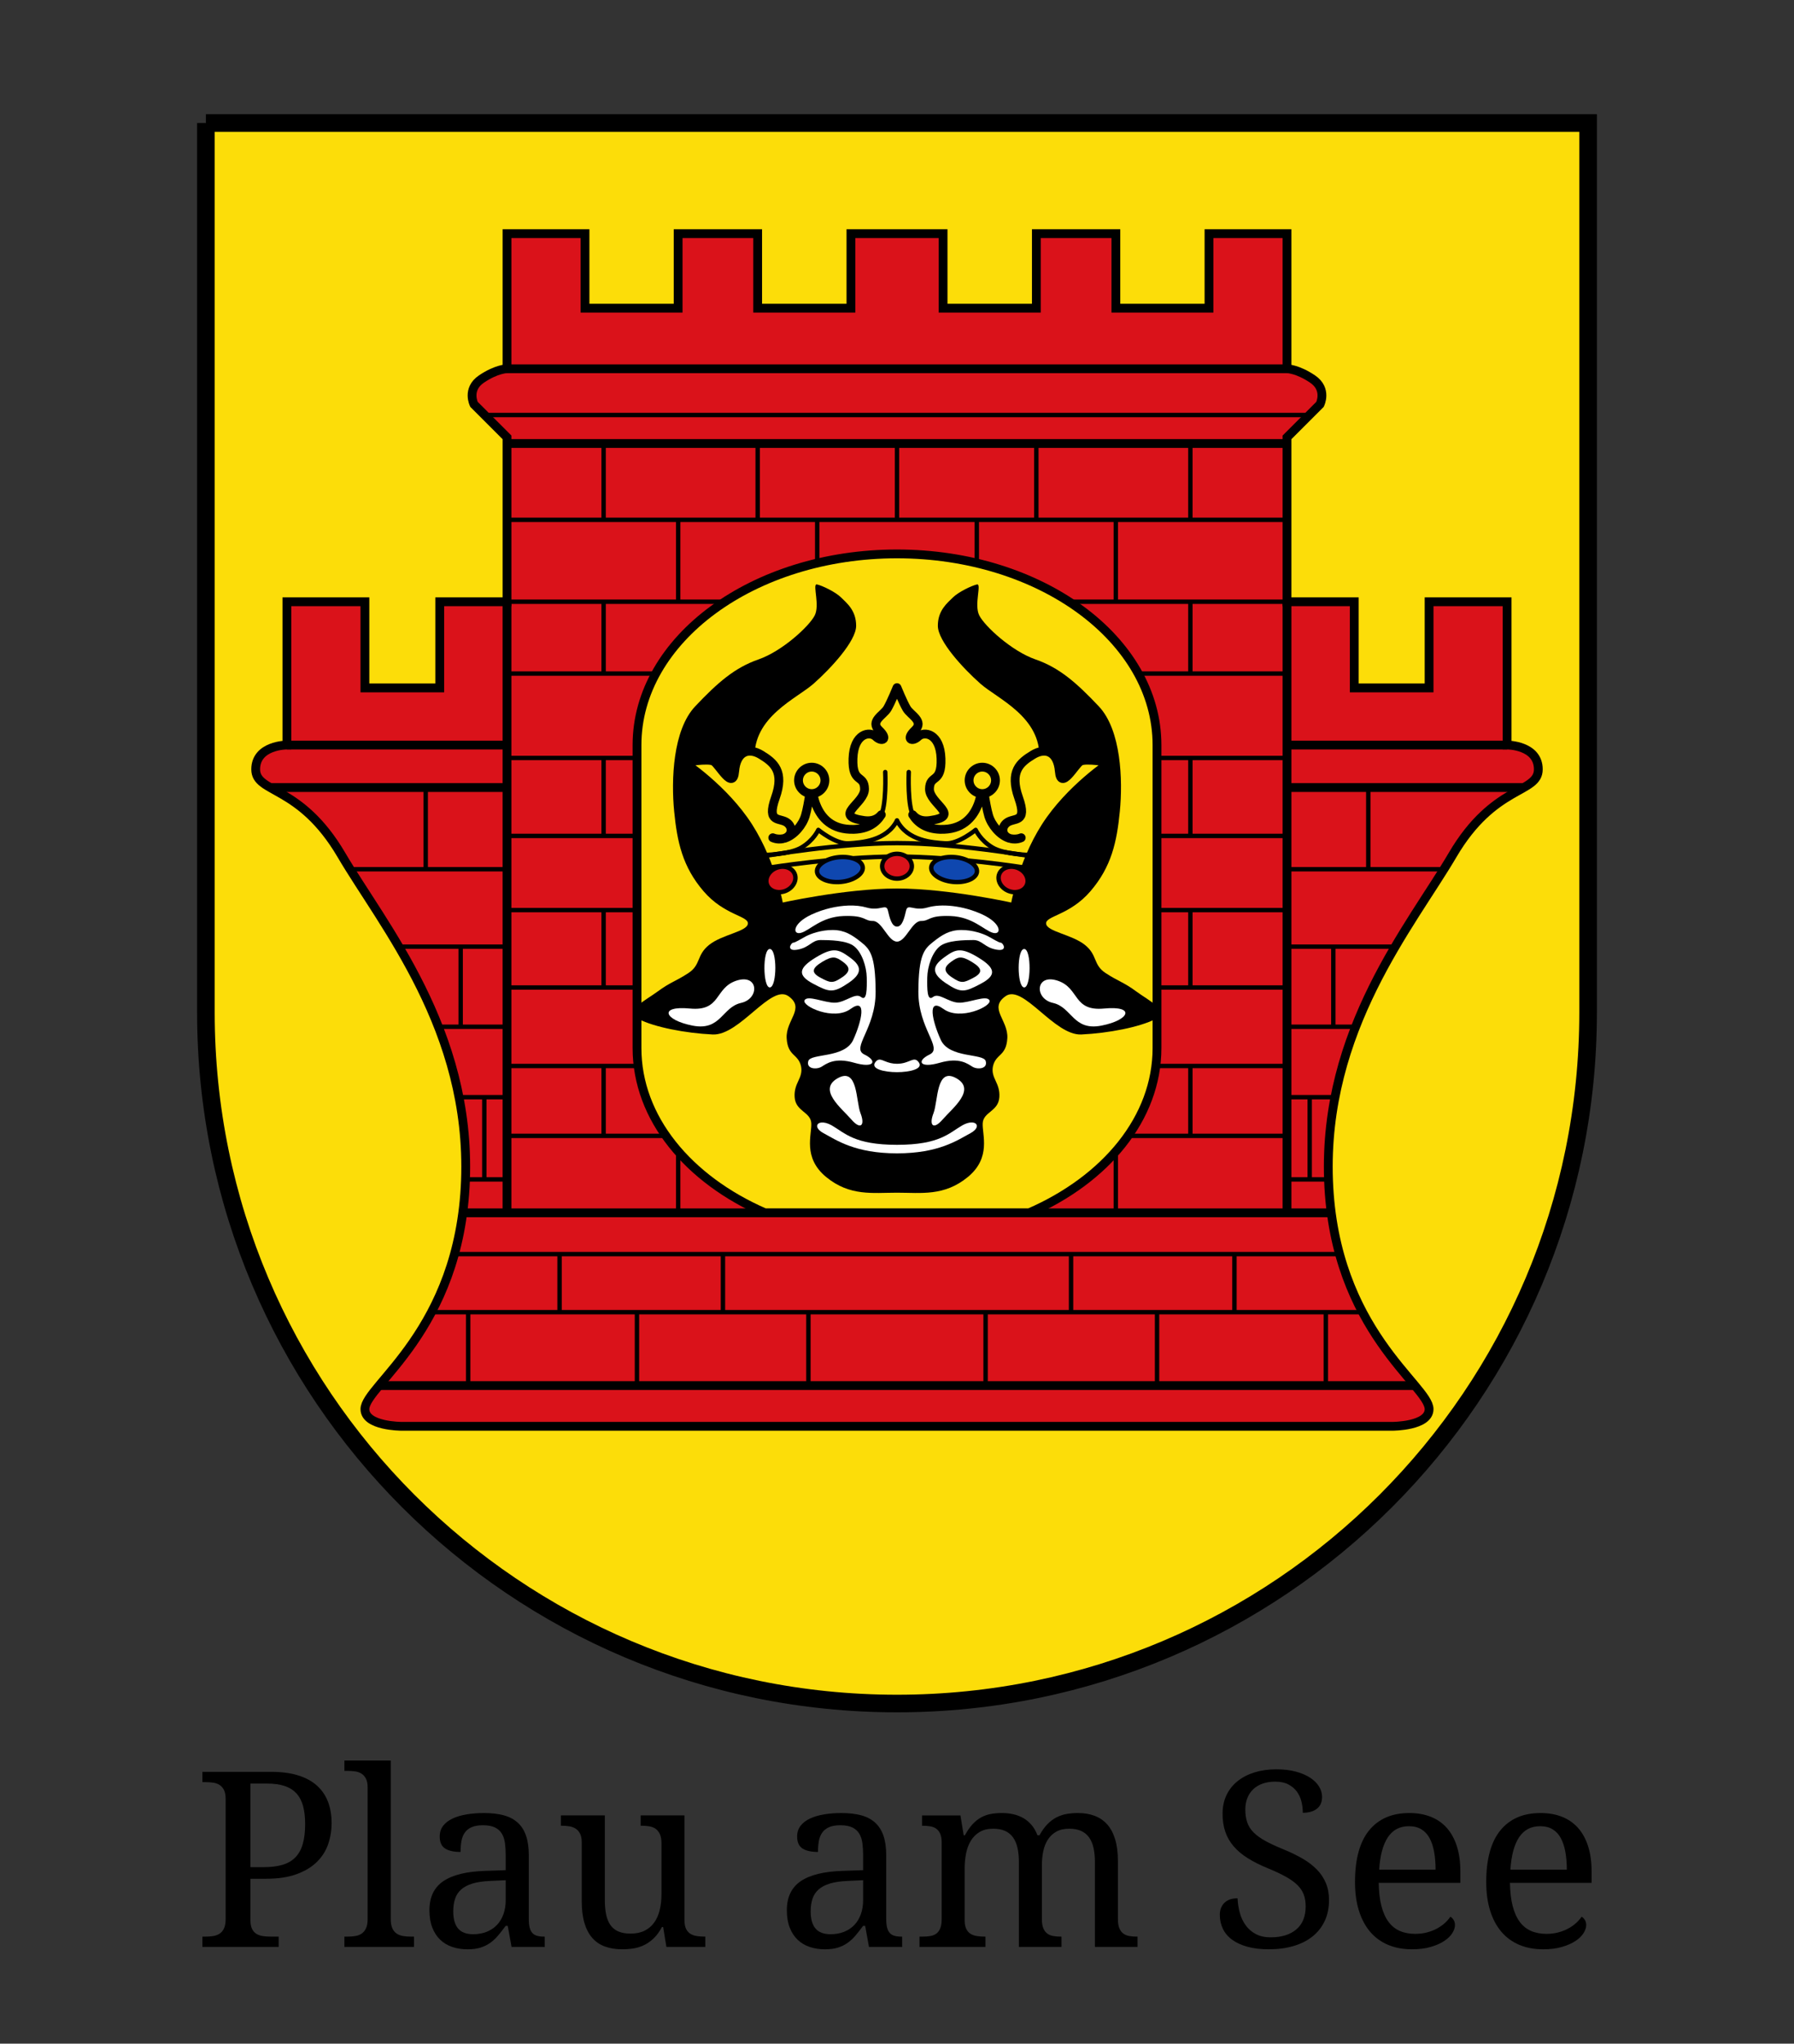 <?xml version="1.0" encoding="UTF-8" standalone="no"?><!DOCTYPE svg PUBLIC "-//W3C//DTD SVG 1.1//EN" "http://www.w3.org/Graphics/SVG/1.1/DTD/svg11.dtd"><svg width="100%" height="100%" viewBox="0 0 1000 1139" version="1.1" xmlns="http://www.w3.org/2000/svg" xmlns:xlink="http://www.w3.org/1999/xlink" xml:space="preserve" xmlns:serif="http://www.serif.com/" style="fill-rule:evenodd;clip-rule:evenodd;"><rect x="0" y="0" width="1000" height="1139" fill="#333333" stroke="none"/><g><path d="M114.765,68.557l0,495.652c0,212.76 172.476,385.235 385.235,385.235c212.759,0 385.235,-172.475 385.235,-385.235l-0,-495.652l-770.47,-0Z" style="fill:#fcdd09;fill-rule:nonzero;stroke:#000;stroke-width:9.81px;"/><path d="M282.615,130.207l0,75.3c0,-0 -5.873,0.049 -14.262,5.749c-8.389,5.692 -4.141,14.109 -4.141,14.109l18.403,18.403l0,91.632l-37.496,-0l0,48.002l-41.713,-0l0,-48.002l-43.477,-0l0,79.822c0,-0 -17.406,-0 -17.406,13.574c0,13.564 24.702,8.369 47.771,47.693c23.069,39.323 72.31,97.535 69.164,181.423c-3.145,83.888 -56.052,114.331 -56.052,127.439c0,9.614 20.397,9.585 20.397,9.585l552.394,-0c0,-0 20.397,0.024 20.397,-9.585c-0,-13.108 -52.907,-43.551 -56.052,-127.439c-3.146,-83.888 46.095,-142.1 69.164,-181.423c23.069,-39.324 47.771,-34.129 47.771,-47.693c-0,-13.567 -17.406,-13.574 -17.406,-13.574l-0,-79.822l-43.477,-0l-0,48.002l-41.713,-0l-0,-48.002l-37.496,-0l-0,-91.632l18.403,-18.403c-0,-0 4.248,-8.417 -4.141,-14.109c-8.389,-5.693 -14.262,-5.749 -14.262,-5.749l-0,-75.3l-43.477,-0l-0,41.561l-51.912,0l0,-41.561l-44.32,-0l-0,41.561l-51.989,0l0,-41.561l-51.374,-0l-0,41.561l-51.989,0l0,-41.561l-44.32,-0l-0,41.561l-51.912,0l0,-41.561l-43.477,-0Z" style="fill:#da121a;fill-rule:nonzero;stroke:#000;stroke-width:4.91px;"/><path d="M282.607,205.539l217.393,-0" style="fill:none;fill-rule:nonzero;stroke:#000;stroke-width:4.91px;"/><path d="M282.607,335.365l-0,340.592" style="fill:none;fill-rule:nonzero;stroke:#000;stroke-width:4.91px;"/><path d="M159.921,415.249l122.686,-0" style="fill:none;fill-rule:nonzero;stroke:#000;stroke-width:4.91px;"/><path d="M500,675.957l-241.747,-0" style="fill:none;fill-rule:nonzero;stroke:#000;stroke-width:4.91px;"/><path d="M500,698.961l-246.82,-0" style="fill:none;fill-rule:nonzero;stroke:#000;stroke-width:2.45px;"/><path d="M500,731.335l-259.403,-0" style="fill:none;fill-rule:nonzero;stroke:#000;stroke-width:2.45px;"/><path d="M500,772.231l-289.063,0" style="fill:none;fill-rule:nonzero;stroke:#000;stroke-width:4.91px;"/><path d="M260.97,731.335l0,40.896" style="fill:none;fill-rule:nonzero;stroke:#000;stroke-width:2.45px;"/><path d="M355.044,772.231l0,-40.896" style="fill:none;fill-rule:nonzero;stroke:#000;stroke-width:2.45px;"/><path d="M450.617,731.335l-0,40.896" style="fill:none;fill-rule:nonzero;stroke:#000;stroke-width:2.45px;"/><path d="M402.981,731.335l-0,-32.374" style="fill:none;fill-rule:nonzero;stroke:#000;stroke-width:2.45px;"/><path d="M311.902,731.335l0,-32.374" style="fill:none;fill-rule:nonzero;stroke:#000;stroke-width:2.45px;"/><path d="M378.029,675.957l0,-42.891" style="fill:none;fill-rule:nonzero;stroke:#000;stroke-width:2.45px;"/><path d="M282.607,633.066l95.422,-0" style="fill:none;fill-rule:nonzero;stroke:#000;stroke-width:2.45px;"/><path d="M282.607,594.118l72.437,-0" style="fill:none;fill-rule:nonzero;stroke:#000;stroke-width:2.45px;"/><path d="M336.469,633.066l0,-38.948" style="fill:none;fill-rule:nonzero;stroke:#000;stroke-width:2.45px;"/><path d="M282.607,247.181l217.393,-0" style="fill:none;fill-rule:nonzero;stroke:#000;stroke-width:4.91px;"/><path d="M500,289.726l-217.393,-0" style="fill:none;fill-rule:nonzero;stroke:#000;stroke-width:2.45px;"/><path d="M282.607,335.365l120.374,0" style="fill:none;fill-rule:nonzero;stroke:#000;stroke-width:2.45px;"/><path d="M336.469,247.181l0,42.545" style="fill:none;fill-rule:nonzero;stroke:#000;stroke-width:2.45px;"/><path d="M336.469,335.365l0,40.045" style="fill:none;fill-rule:nonzero;stroke:#000;stroke-width:2.45px;"/><path d="M282.607,375.41l95.422,-0" style="fill:none;fill-rule:nonzero;stroke:#000;stroke-width:2.45px;"/><path d="M282.607,422.448l72.437,-0" style="fill:none;fill-rule:nonzero;stroke:#000;stroke-width:2.45px;"/><path d="M282.607,465.891l72.437,0" style="fill:none;fill-rule:nonzero;stroke:#000;stroke-width:2.45px;"/><path d="M282.607,507.234l72.437,-0" style="fill:none;fill-rule:nonzero;stroke:#000;stroke-width:2.45px;"/><path d="M282.607,550.378l72.437,-0" style="fill:none;fill-rule:nonzero;stroke:#000;stroke-width:2.45px;"/><path d="M336.469,507.234l0,43.144" style="fill:none;fill-rule:nonzero;stroke:#000;stroke-width:2.45px;"/><path d="M336.469,422.448l0,43.443" style="fill:none;fill-rule:nonzero;stroke:#000;stroke-width:2.45px;"/><path d="M378.029,335.365l0,-45.639" style="fill:none;fill-rule:nonzero;stroke:#000;stroke-width:2.45px;"/><path d="M422.333,247.181l-0,42.545" style="fill:none;fill-rule:nonzero;stroke:#000;stroke-width:2.45px;"/><path d="M455.524,289.726l0,45.639" style="fill:none;fill-rule:nonzero;stroke:#000;stroke-width:2.45px;"/><path d="M282.607,657.336l-21.637,-0" style="fill:none;fill-rule:nonzero;stroke:#000;stroke-width:2.45px;"/><path d="M269.958,611.495l0,45.841" style="fill:none;fill-rule:nonzero;stroke:#000;stroke-width:2.45px;"/><path d="M282.607,611.495l-25.831,0" style="fill:none;fill-rule:nonzero;stroke:#000;stroke-width:2.45px;"/><path d="M282.607,572.248l-37.488,-0" style="fill:none;fill-rule:nonzero;stroke:#000;stroke-width:2.45px;"/><path d="M256.776,527.607l-0,44.641" style="fill:none;fill-rule:nonzero;stroke:#000;stroke-width:2.45px;"/><path d="M282.607,527.607l-59.986,0" style="fill:none;fill-rule:nonzero;stroke:#000;stroke-width:2.45px;"/><path d="M282.607,484.466l-87.549,-0" style="fill:none;fill-rule:nonzero;stroke:#000;stroke-width:2.45px;"/><path d="M282.607,438.927l-131.291,0" style="fill:none;fill-rule:nonzero;stroke:#000;stroke-width:4.91px;"/><path d="M237.302,484.466l-0,-45.539" style="fill:none;fill-rule:nonzero;stroke:#000;stroke-width:2.45px;"/><path d="M269.958,231.303l230.042,-0" style="fill:none;fill-rule:nonzero;stroke:#000;stroke-width:2.45px;"/><path d="M717.393,205.539l-217.393,-0" style="fill:none;fill-rule:nonzero;stroke:#000;stroke-width:4.91px;"/><path d="M717.393,335.365l0,340.592" style="fill:none;fill-rule:nonzero;stroke:#000;stroke-width:4.91px;"/><path d="M840.079,415.249l-122.686,-0" style="fill:none;fill-rule:nonzero;stroke:#000;stroke-width:4.91px;"/><path d="M500,675.957l241.747,-0" style="fill:none;fill-rule:nonzero;stroke:#000;stroke-width:4.91px;"/><path d="M500,698.961l246.82,-0" style="fill:none;fill-rule:nonzero;stroke:#000;stroke-width:2.45px;"/><path d="M500,731.335l259.403,-0" style="fill:none;fill-rule:nonzero;stroke:#000;stroke-width:2.45px;"/><path d="M500,772.231l289.063,0" style="fill:none;fill-rule:nonzero;stroke:#000;stroke-width:4.91px;"/><path d="M739.03,731.335l-0,40.896" style="fill:none;fill-rule:nonzero;stroke:#000;stroke-width:2.45px;"/><path d="M644.955,772.231l0,-40.896" style="fill:none;fill-rule:nonzero;stroke:#000;stroke-width:2.45px;"/><path d="M549.383,731.335l0,40.896" style="fill:none;fill-rule:nonzero;stroke:#000;stroke-width:2.45px;"/><path d="M597.019,731.335l0,-32.374" style="fill:none;fill-rule:nonzero;stroke:#000;stroke-width:2.45px;"/><path d="M688.098,731.335l-0,-32.374" style="fill:none;fill-rule:nonzero;stroke:#000;stroke-width:2.45px;"/><path d="M621.971,675.957l-0,-42.891" style="fill:none;fill-rule:nonzero;stroke:#000;stroke-width:2.45px;"/><path d="M717.393,633.066l-95.422,-0" style="fill:none;fill-rule:nonzero;stroke:#000;stroke-width:2.45px;"/><path d="M717.393,594.118l-72.438,-0" style="fill:none;fill-rule:nonzero;stroke:#000;stroke-width:2.45px;"/><path d="M663.531,633.066l-0,-38.948" style="fill:none;fill-rule:nonzero;stroke:#000;stroke-width:2.45px;"/><path d="M717.393,247.181l-217.393,-0" style="fill:none;fill-rule:nonzero;stroke:#000;stroke-width:4.91px;"/><path d="M500,289.726l217.393,-0" style="fill:none;fill-rule:nonzero;stroke:#000;stroke-width:2.45px;"/><path d="M717.393,335.365l-120.374,0" style="fill:none;fill-rule:nonzero;stroke:#000;stroke-width:2.45px;"/><path d="M663.531,247.181l-0,42.545" style="fill:none;fill-rule:nonzero;stroke:#000;stroke-width:2.45px;"/><path d="M663.531,335.365l-0,40.045" style="fill:none;fill-rule:nonzero;stroke:#000;stroke-width:2.45px;"/><path d="M717.393,375.41l-95.422,-0" style="fill:none;fill-rule:nonzero;stroke:#000;stroke-width:2.45px;"/><path d="M717.393,422.448l-72.438,-0" style="fill:none;fill-rule:nonzero;stroke:#000;stroke-width:2.45px;"/><path d="M717.393,465.891l-72.438,0" style="fill:none;fill-rule:nonzero;stroke:#000;stroke-width:2.45px;"/><path d="M717.393,507.234l-72.438,-0" style="fill:none;fill-rule:nonzero;stroke:#000;stroke-width:2.45px;"/><path d="M717.393,550.378l-72.438,-0" style="fill:none;fill-rule:nonzero;stroke:#000;stroke-width:2.45px;"/><path d="M663.531,507.234l-0,43.144" style="fill:none;fill-rule:nonzero;stroke:#000;stroke-width:2.45px;"/><path d="M663.531,422.448l-0,43.443" style="fill:none;fill-rule:nonzero;stroke:#000;stroke-width:2.45px;"/><path d="M621.971,335.365l-0,-45.639" style="fill:none;fill-rule:nonzero;stroke:#000;stroke-width:2.45px;"/><path d="M577.667,247.181l0,42.545" style="fill:none;fill-rule:nonzero;stroke:#000;stroke-width:2.45px;"/><path d="M544.476,289.726l-0,45.639" style="fill:none;fill-rule:nonzero;stroke:#000;stroke-width:2.45px;"/><path d="M717.393,657.336l21.637,-0" style="fill:none;fill-rule:nonzero;stroke:#000;stroke-width:2.45px;"/><path d="M730.042,611.495l-0,45.841" style="fill:none;fill-rule:nonzero;stroke:#000;stroke-width:2.45px;"/><path d="M717.393,611.495l25.831,0" style="fill:none;fill-rule:nonzero;stroke:#000;stroke-width:2.45px;"/><path d="M717.393,572.248l37.488,-0" style="fill:none;fill-rule:nonzero;stroke:#000;stroke-width:2.45px;"/><path d="M743.224,527.607l0,44.641" style="fill:none;fill-rule:nonzero;stroke:#000;stroke-width:2.45px;"/><path d="M717.393,527.607l59.986,0" style="fill:none;fill-rule:nonzero;stroke:#000;stroke-width:2.45px;"/><path d="M717.393,484.466l87.549,-0" style="fill:none;fill-rule:nonzero;stroke:#000;stroke-width:2.45px;"/><path d="M717.393,438.927l131.291,0" style="fill:none;fill-rule:nonzero;stroke:#000;stroke-width:4.91px;"/><path d="M762.698,484.466l0,-45.539" style="fill:none;fill-rule:nonzero;stroke:#000;stroke-width:2.45px;"/><path d="M730.042,231.303l-230.042,-0" style="fill:none;fill-rule:nonzero;stroke:#000;stroke-width:2.45px;"/><path d="M500,247.181l0,42.545" style="fill:none;fill-rule:nonzero;stroke:#000;stroke-width:2.45px;"/><path d="M500,308.715c-80.057,0 -144.923,47.657 -144.923,106.507l-0,168.924c-0,39.066 28.603,73.226 71.235,91.784l147.376,-0c42.632,-18.558 71.235,-52.718 71.235,-91.784l0,-168.924c0,-58.85 -64.866,-106.507 -144.923,-106.507Z" style="fill:#fcdd09;fill-rule:nonzero;stroke:#000;stroke-width:4.91px;stroke-linejoin:round;"/></g><path d="M454.989,325.739c-1.833,0.81 1.991,11.621 -0.843,17.252c-3.023,6.007 -18.102,19.942 -31.362,24.538c-13.259,4.595 -22.777,12.928 -35.272,26.146c-12.495,13.219 -13.412,41.159 -11.732,58.431c1.68,17.269 4.716,30.978 16.333,44.55c11.617,13.571 25.265,13.77 24.767,18.172c-0.497,4.402 -14.421,6.017 -21.623,11.81c-7.203,5.791 -4.417,11.037 -11.579,15.718c-7.162,4.682 -9.923,4.964 -17.023,10.198c-7.099,5.234 -19.281,10.944 -10.658,15.412c8.623,4.471 26.181,7.896 41.253,8.588c15.073,0.694 32.427,-28.215 42.174,-21.392c9.747,6.824 -1.546,13.317 -0.92,23.539c0.625,10.225 6.52,8.492 8.051,15.797c1.171,6.532 -4.152,9.02 -3.604,17.022c0.547,8.004 8.915,8.119 9.278,14.494c0.363,6.375 -4.894,19.139 8.281,29.979c13.175,10.843 26.008,8.743 39.49,8.743c13.482,-0 26.315,2.1 39.49,-8.743c13.175,-10.84 7.918,-23.604 8.281,-29.979c0.363,-6.375 8.731,-6.49 9.278,-14.494c0.548,-8.002 -4.775,-10.49 -3.604,-17.022c1.531,-7.305 7.426,-5.572 8.051,-15.797c0.626,-10.222 -10.667,-16.715 -0.92,-23.539c9.747,-6.823 27.101,22.086 42.174,21.392c15.072,-0.692 32.63,-4.117 41.253,-8.588c8.623,-4.468 -3.559,-10.178 -10.658,-15.412c-7.1,-5.234 -9.861,-5.516 -17.023,-10.198c-7.162,-4.681 -4.376,-9.927 -11.579,-15.718c-7.202,-5.793 -21.125,-7.408 -21.623,-11.81c-0.498,-4.402 13.15,-4.601 24.767,-18.172c11.617,-13.572 14.653,-27.281 16.333,-44.55c1.68,-17.272 0.763,-45.212 -11.732,-58.431c-12.495,-13.218 -22.013,-21.551 -35.272,-26.146c-13.26,-4.596 -28.339,-18.531 -31.362,-24.538c-3.023,-6.009 1.511,-17.882 -1.304,-17.252c-2.815,0.628 -10.219,4.115 -13.418,7.283c-3.199,3.17 -8.394,7.229 -8.358,15.797c0.035,8.568 14.205,23.799 23.693,32.205c9.489,8.407 33.929,18.474 32.896,41.866c-1.034,23.391 21.935,50.073 -79.363,50.073c-101.298,-0 -78.329,-26.682 -79.363,-50.073c-1.033,-23.392 23.407,-33.459 32.896,-41.866c9.488,-8.406 23.658,-23.637 23.693,-32.205c0.036,-8.568 -5.159,-12.627 -8.358,-15.797c-3.199,-3.168 -10.603,-6.655 -13.418,-7.283c-0.176,-0.049 -0.338,-0.049 -0.461,0Z" style="fill-rule:nonzero;"/><path d="M410.476,546.562c-12.344,4.068 -8.39,17.206 -25.934,15.53c-17.543,-1.676 -14.399,6.409 1.476,9.52c15.875,3.112 16.394,-10.251 27.018,-12.634c10.624,-2.38 9.785,-16.484 -2.56,-12.416Z" style="fill:#fff;fill-rule:nonzero;"/><path d="M466.954,600.929c-11.347,6.375 2.178,16.727 7.516,22.916c5.339,6.188 7.819,3.344 5.184,-3.428c-2.636,-6.772 -1.353,-25.862 -12.7,-19.488Z" style="fill:#fff;fill-rule:nonzero;"/><path d="M457.903,625.629c-3.175,0.296 -3.704,3.324 1.227,5.982c7.172,3.864 17.555,11.194 40.87,11.194c23.315,-0 33.698,-7.33 40.87,-11.194c7.172,-3.865 2.81,-8.586 -4.524,-4.37c-7.334,4.213 -12.489,10.811 -36.346,10.811c-23.857,-0 -29.012,-6.598 -36.346,-10.811c-2.292,-1.318 -4.308,-1.745 -5.751,-1.612Z" style="fill:#fff;fill-rule:nonzero;"/><path d="M429.094,528.908c-4.152,0.073 -3.865,21.843 0.097,21.418c3.963,-0.424 4.054,-21.499 -0.097,-21.418Z" style="fill:#fff;fill-rule:nonzero;"/><path d="M472.856,504.707c-6.36,0.22 -13.677,1.83 -20.474,4.983c-10.874,5.047 -10.757,11.587 -5.827,10.2c4.93,-1.389 11.147,-8.924 23.694,-9.356c12.546,-0.429 11.192,2.761 16.332,2.761c5.141,-0 8.42,11.503 13.419,11.503c4.999,-0 8.278,-11.503 13.419,-11.503c5.14,-0 3.786,-3.19 16.332,-2.761c12.547,0.432 18.764,7.967 23.694,9.356c4.93,1.387 5.047,-5.153 -5.827,-10.2c-10.875,-5.047 -22.901,-6.149 -30.595,-3.909c-7.695,2.241 -11.004,-2.463 -11.962,1.686c-0.959,4.149 -2.125,8.971 -5.061,8.971c-2.936,-0 -4.102,-4.822 -5.061,-8.971c-0.958,-4.149 -4.267,0.555 -11.962,-1.686c-2.885,-0.841 -6.306,-1.207 -10.121,-1.074Z" style="fill:#fff;fill-rule:nonzero;"/><path d="M473.423,533.386c-6.041,-4.353 -8.991,-5.637 -18.681,0.245c-9.69,5.882 -10.411,9.923 -1.442,14.654c8.97,4.73 11.023,5.415 19.766,-0.518c8.743,-5.933 6.398,-10.031 0.357,-14.381Z" style="fill:#fff;fill-rule:nonzero;"/><path d="M469.678,535.933c-3.668,-2.643 -5.459,-3.421 -11.343,0.147c-5.885,3.572 -6.322,6.026 -0.876,8.897c5.446,2.873 6.694,3.288 12.002,-0.314c5.309,-3.602 3.886,-6.09 0.217,-8.733l0,0.003Z" style="fill-rule:nonzero;"/><path d="M464.276,518.327c-6.561,-0.049 -12.374,2.096 -15.14,3.563c-2.767,1.467 -5.884,3.497 -7.029,3.521c-1.144,0 -4.227,5.023 2.463,3.862c6.689,-1.16 7.999,-5.378 12.874,-5.349c4.876,0.025 14.428,0.098 18.687,3.484c4.259,3.391 6.897,11.28 7.009,17.441c0.113,6.162 0.105,13.447 -3.181,10.831c-3.286,-2.615 -8.49,2.947 -14.357,3.156c-5.868,0.221 -15.543,-4.498 -17.145,-1.303c-1.603,3.192 16.316,11.608 25.656,4.794c9.34,-6.814 6.226,6.832 1.487,17.228c-4.739,10.399 -23.781,7.388 -25.045,11.815c-1.263,4.424 4.555,4.873 7.345,3.187c2.789,-1.688 7.276,-5.418 18.358,-2.213c11.083,3.202 13.069,-1.021 5.528,-4.645c-7.54,-3.627 6.407,-14.31 6.302,-35.042c-0.104,-20.731 -3.351,-23.803 -8.255,-27.707c-4.904,-3.902 -8.996,-6.569 -15.557,-6.623Z" style="fill:#fff;fill-rule:nonzero;"/><path d="M489.955,590.587c-0.7,0.098 -1.373,0.513 -2.07,1.457c-2.787,3.779 5.28,5.521 12.115,5.521c6.835,0 14.902,-1.742 12.115,-5.521c-2.787,-3.778 -4.91,0.844 -12.115,0.844c-5.404,0 -7.944,-2.593 -10.045,-2.301Z" style="fill:#fff;fill-rule:nonzero;"/><path d="M589.524,546.562c12.344,4.068 8.39,17.206 25.934,15.53c17.543,-1.676 14.399,6.409 -1.476,9.52c-15.875,3.112 -16.394,-10.251 -27.018,-12.634c-10.624,-2.38 -9.785,-16.484 2.56,-12.416Z" style="fill:#fff;fill-rule:nonzero;"/><path d="M533.046,600.929c11.347,6.375 -2.178,16.727 -7.516,22.916c-5.339,6.188 -7.819,3.344 -5.184,-3.428c2.636,-6.772 1.353,-25.862 12.7,-19.488Z" style="fill:#fff;fill-rule:nonzero;"/><path d="M570.906,528.908c4.152,0.073 3.865,21.843 -0.097,21.418c-3.963,-0.424 -4.054,-21.499 0.097,-21.418Z" style="fill:#fff;fill-rule:nonzero;"/><path d="M526.577,533.386c6.041,-4.353 8.991,-5.637 18.681,0.245c9.69,5.882 10.411,9.923 1.442,14.654c-8.97,4.73 -11.023,5.415 -19.766,-0.518c-8.743,-5.933 -6.398,-10.031 -0.357,-14.381Z" style="fill:#fff;fill-rule:nonzero;"/><path d="M530.322,535.933c3.668,-2.643 5.459,-3.421 11.344,0.147c5.884,3.572 6.321,6.026 0.875,8.897c-5.446,2.873 -6.694,3.288 -12.002,-0.314c-5.309,-3.602 -3.886,-6.09 -0.217,-8.733l-0,0.003Z" style="fill-rule:nonzero;"/><path d="M535.724,518.327c6.561,-0.049 12.374,2.096 15.14,3.563c2.767,1.467 5.884,3.497 7.029,3.521c1.144,0 4.227,5.023 -2.463,3.862c-6.689,-1.16 -7.999,-5.378 -12.874,-5.349c-4.876,0.025 -14.428,0.098 -18.687,3.484c-4.259,3.391 -6.897,11.28 -7.009,17.441c-0.113,6.162 -0.105,13.447 3.181,10.831c3.286,-2.615 8.49,2.947 14.357,3.156c5.868,0.221 15.543,-4.498 17.146,-1.303c1.602,3.192 -16.317,11.608 -25.657,4.794c-9.34,-6.814 -6.226,6.832 -1.487,17.228c4.739,10.399 23.781,7.388 25.045,11.815c1.263,4.424 -4.555,4.873 -7.345,3.187c-2.789,-1.688 -7.276,-5.418 -18.358,-2.213c-11.083,3.202 -13.069,-1.021 -5.528,-4.645c7.54,-3.627 -6.407,-14.31 -6.302,-35.042c0.104,-20.731 3.351,-23.803 8.255,-27.707c4.904,-3.902 8.996,-6.569 15.557,-6.623Z" style="fill:#fff;fill-rule:nonzero;"/><path d="M500,383.247c0,0 -3.221,7.975 -5.368,11.655c-2.147,3.681 -9.968,7.055 -4.6,12.117c5.367,5.059 1.533,6.748 -1.841,3.526c-3.373,-3.219 -12.268,-1.84 -12.728,12.268c-0.46,14.109 6.287,8.589 6.441,16.87c0.153,8.281 -18.403,15.183 -0.154,17.637c4.438,0.596 7.475,-0.79 9.509,-3.222c-2.783,4.501 -7.46,7.855 -15.183,8.13c-24.712,0.873 -23.617,-27.453 -23.617,-27.453c0,0 -1.687,13.496 -3.527,19.785c-1.526,5.211 -6.288,11.024 -11.579,12.651c4.037,-1.374 4.85,-5.771 1.611,-8.512c-3.988,-3.374 -11.962,0.614 -6.748,-14.109c5.214,-14.722 -0.92,-19.63 -7.975,-23.924c-7.054,-4.294 -13.802,-1.84 -14.722,9.202c-0.92,11.042 -8.588,-3.681 -11.655,-5.521c-3.067,-1.84 -16.563,0.613 -16.563,0.613c0,0 22.39,14.723 35.886,35.886c13.495,21.164 17.176,45.087 17.176,45.087c-0,0 36.499,-8.281 65.637,-8.281c29.138,0 65.637,8.281 65.637,8.281c0,0 3.681,-23.923 17.176,-45.087c13.496,-21.163 35.886,-35.886 35.886,-35.886c-0,0 -13.496,-2.453 -16.563,-0.613c-3.067,1.84 -10.735,16.563 -11.655,5.521c-0.92,-11.042 -7.668,-13.496 -14.722,-9.202c-7.055,4.294 -13.189,9.202 -7.975,23.924c5.214,14.723 -2.76,10.735 -6.748,14.109c-3.239,2.741 -2.426,7.138 1.611,8.512c-5.291,-1.627 -10.053,-7.44 -11.579,-12.651c-1.84,-6.289 -3.527,-19.785 -3.527,-19.785c-0,0 1.096,28.326 -23.617,27.453c-7.723,-0.275 -12.4,-3.629 -15.183,-8.13c2.034,2.432 5.071,3.818 9.509,3.222c18.249,-2.454 -0.307,-9.356 -0.154,-17.637c0.154,-8.281 6.901,-2.761 6.441,-16.87c-0.46,-14.108 -9.355,-15.487 -12.728,-12.268c-3.374,3.222 -7.208,1.533 -1.841,-3.526c5.368,-5.062 -2.453,-8.436 -4.6,-12.117c-2.147,-3.68 -5.368,-11.655 -5.368,-11.655l0,0Zm-69.241,83.657c0.955,0.403 2.068,0.634 3.297,0.69c0.844,0.049 1.604,-0 2.301,-0.147c-0.758,0.147 -1.535,0.275 -2.301,0.221c-1.222,-0.074 -2.337,-0.334 -3.297,-0.766l-0,0.002Zm138.482,0c-0.96,0.432 -2.075,0.695 -3.297,0.766c-0.766,0.049 -1.543,-0.074 -2.301,-0.221c0.697,0.147 1.457,0.196 2.301,0.147c1.229,-0.049 2.342,-0.287 3.297,-0.689l0,-0.003Z" style="fill:#fcdd09;fill-rule:nonzero;stroke:#000;stroke-width:4.91px;stroke-linejoin:round;"/><path d="M459.82,434.923l0,0.011c0,4.039 -3.323,7.362 -7.361,7.362c-4.038,-0 -7.361,-3.323 -7.361,-7.362l-0,-0.011c-0,-4.038 3.323,-7.361 7.361,-7.361c4.038,-0 7.361,3.323 7.361,7.361Z" style="fill:#fcdd09;fill-rule:nonzero;stroke:#000;stroke-width:4.91px;stroke-linejoin:round;"/><path d="M490.684,454.982c3.603,-5.101 2.76,-24.692 2.76,-24.692" style="fill:none;fill-rule:nonzero;stroke:#000;stroke-width:2.45px;stroke-linecap:round;"/><path d="M500,477.409c-32.665,-0 -71.158,6.134 -71.158,6.134" style="fill:none;fill-rule:nonzero;stroke:#000;stroke-width:2.45px;"/><path d="M500,457.32c-5.828,11.349 -19.783,12.269 -26.991,12.728c-7.208,0.461 -16.869,-7.514 -16.869,-7.514c-0,0 -2.607,5.828 -9.355,9.815c-6.748,3.988 -20.55,4.14 -20.55,4.14" style="fill:none;fill-rule:nonzero;stroke:#000;stroke-width:2.45px;stroke-linecap:round;stroke-linejoin:round;"/><path d="M500,469.896c-32.512,-0 -73.918,7.206 -73.918,7.206" style="fill:none;fill-rule:nonzero;stroke:#000;stroke-width:2.45px;"/><path d="M443.01,487.159l0.005,0.014c1.359,3.533 -1.012,7.783 -5.253,9.413c-4.24,1.631 -8.847,0.064 -10.206,-3.469l-0.005,-0.014c-1.359,-3.534 1.012,-7.783 5.253,-9.413c4.24,-1.631 8.847,-0.065 10.206,3.469Z" style="fill:#da121a;fill-rule:nonzero;stroke:#000;stroke-width:2.45px;stroke-linecap:round;stroke-linejoin:round;"/><path d="M480.834,482.879c0.036,0.158 0.062,0.317 0.078,0.476c0.375,3.772 -5.068,7.448 -12.058,8.143c-6.66,0.662 -12.535,-1.601 -13.347,-5.142c-0.037,-0.157 -0.063,-0.316 -0.079,-0.475c-0.375,-3.773 5.068,-7.448 12.058,-8.143c6.661,-0.662 12.535,1.601 13.348,5.141Z" style="fill:#0f47af;fill-rule:nonzero;stroke:#000;stroke-width:2.45px;stroke-linecap:round;stroke-linejoin:round;"/><path d="M540.18,434.923l-0,0.011c-0,4.039 3.323,7.362 7.361,7.362c4.038,-0 7.361,-3.323 7.361,-7.362l0,-0.011c0,-4.038 -3.323,-7.361 -7.361,-7.361c-4.038,-0 -7.361,3.323 -7.361,7.361Z" style="fill:#fcdd09;fill-rule:nonzero;stroke:#000;stroke-width:4.91px;stroke-linejoin:round;"/><path d="M509.316,454.979c-3.603,-5.098 -2.76,-24.689 -2.76,-24.689" style="fill:none;fill-rule:nonzero;stroke:#000;stroke-width:2.45px;stroke-linecap:round;"/><path d="M500,477.409c32.665,-0 71.158,6.134 71.158,6.134" style="fill:none;fill-rule:nonzero;stroke:#000;stroke-width:2.45px;"/><path d="M500,457.32c5.828,11.349 19.783,12.269 26.991,12.728c7.208,0.461 16.869,-7.514 16.869,-7.514c0,0 2.607,5.828 9.355,9.815c6.748,3.988 20.55,4.14 20.55,4.14" style="fill:none;fill-rule:nonzero;stroke:#000;stroke-width:2.45px;stroke-linecap:round;stroke-linejoin:round;"/><path d="M500,469.896c32.512,-0 73.918,7.206 73.918,7.206" style="fill:none;fill-rule:nonzero;stroke:#000;stroke-width:2.45px;"/><path d="M556.99,487.159l-0.005,0.014c-1.359,3.533 1.012,7.783 5.253,9.413c4.24,1.631 8.847,0.064 10.206,-3.469l0.005,-0.014c1.359,-3.534 -1.012,-7.783 -5.253,-9.413c-4.24,-1.631 -8.847,-0.065 -10.206,3.469Z" style="fill:#da121a;fill-rule:nonzero;stroke:#000;stroke-width:2.45px;stroke-linecap:round;stroke-linejoin:round;"/><path d="M519.166,482.879c-0.036,0.157 -0.062,0.314 -0.077,0.473c-0.375,3.772 5.068,7.448 12.057,8.143c6.659,0.661 12.532,-1.599 13.347,-5.139c0.036,-0.156 0.062,-0.313 0.078,-0.472c0.375,-3.772 -5.068,-7.448 -12.058,-8.143c-6.658,-0.661 -12.531,1.599 -13.347,5.138Z" style="fill:#0f47af;fill-rule:nonzero;stroke:#000;stroke-width:2.45px;stroke-linecap:round;stroke-linejoin:round;"/><path d="M508.281,482.771l0,0.011c0,3.786 -3.738,6.901 -8.281,6.901c-4.543,-0 -8.281,-3.115 -8.281,-6.901l-0,-0.011c-0,-3.786 3.738,-6.901 8.281,-6.901c4.543,-0 8.281,3.115 8.281,6.901Z" style="fill:#da121a;fill-rule:nonzero;stroke:#000;stroke-width:2.45px;stroke-linecap:round;stroke-linejoin:round;"/><path d="M112.823,1085.09l0,-5.74l1.735,0c1.558,0 3.015,-0.111 4.372,-0.333c1.357,-0.223 2.547,-0.679 3.571,-1.369c1.023,-0.689 1.824,-1.679 2.403,-2.97c0.578,-1.29 0.867,-3.003 0.867,-5.139l0,-67.01c0,-2.002 -0.3,-3.615 -0.901,-4.839c-0.6,-1.223 -1.413,-2.169 -2.436,-2.836c-1.023,-0.668 -2.214,-1.102 -3.571,-1.302c-1.357,-0.2 -2.792,-0.3 -4.305,-0.3l-1.735,-0l0,-5.74l38.377,-0c5.74,-0 10.724,0.656 14.951,1.969c4.227,1.312 7.72,3.203 10.479,5.673c2.758,2.469 4.816,5.462 6.173,8.977c1.357,3.515 2.036,7.497 2.036,11.947c-0,4.049 -0.634,7.942 -1.902,11.68c-1.268,3.738 -3.349,7.041 -6.241,9.911c-2.892,2.87 -6.674,5.162 -11.346,6.875c-4.672,1.713 -10.39,2.57 -17.153,2.57l-8.61,-0l0,23.093c0,2.002 0.3,3.615 0.901,4.839c0.601,1.223 1.413,2.146 2.436,2.769c1.024,0.623 2.214,1.035 3.571,1.235c1.357,0.2 2.792,0.3 4.305,0.3l4.538,0l0,5.74l-42.515,0Zm26.764,-44.451l7.275,0c4.138,0 7.676,-0.433 10.612,-1.301c2.937,-0.868 5.34,-2.269 7.208,-4.205c1.869,-1.935 3.238,-4.427 4.105,-7.475c0.868,-3.048 1.302,-6.73 1.302,-11.046c-0,-3.827 -0.379,-7.153 -1.135,-9.978c-0.756,-2.826 -1.98,-5.173 -3.671,-7.042c-1.691,-1.868 -3.882,-3.259 -6.574,-4.171c-2.692,-0.912 -5.974,-1.368 -9.845,-1.368l-9.277,-0l0,46.586Z" style="fill-rule:nonzero;"/><path d="M193.716,1079.35c1.557,0 3.014,-0.111 4.371,-0.333c1.358,-0.223 2.537,-0.679 3.538,-1.369c1.001,-0.689 1.802,-1.679 2.403,-2.97c0.6,-1.29 0.901,-3.003 0.901,-5.139l-0,-73.284c-0,-2.002 -0.301,-3.615 -0.901,-4.839c-0.601,-1.223 -1.413,-2.169 -2.437,-2.836c-1.023,-0.668 -2.213,-1.101 -3.57,-1.302c-1.357,-0.2 -2.792,-0.3 -4.305,-0.3l-1.736,-0l0,-5.74l25.83,0l0,88.301c0,2.136 0.289,3.849 0.868,5.139c0.578,1.291 1.379,2.281 2.402,2.97c1.024,0.69 2.214,1.146 3.571,1.369c1.357,0.222 2.815,0.333 4.372,0.333l1.735,0l0,5.74l-38.778,0l0,-5.74l1.736,0Z" style="fill-rule:nonzero;"/><path d="M252.65,1065.27c-0,4.271 0.901,7.464 2.703,9.577c1.802,2.114 4.594,3.171 8.376,3.171c2.759,-0 5.262,-0.445 7.509,-1.335c2.247,-0.89 4.16,-2.158 5.74,-3.805c1.579,-1.646 2.792,-3.648 3.637,-6.007c0.846,-2.358 1.268,-4.983 1.268,-7.875l0,-11.08l-8.743,0.401c-3.871,0.178 -7.108,0.656 -9.711,1.435c-2.603,0.779 -4.705,1.869 -6.307,3.27c-1.602,1.402 -2.748,3.126 -3.438,5.173c-0.689,2.047 -1.034,4.405 -1.034,7.075Zm16.552,-47.989c-2.625,0 -4.75,0.367 -6.374,1.102c-1.624,0.734 -2.892,1.768 -3.804,3.103c-0.912,1.335 -1.524,2.915 -1.836,4.739c-0.311,1.824 -0.467,3.804 -0.467,5.94c-3.782,0 -6.663,-0.645 -8.643,-1.936c-1.98,-1.29 -2.97,-3.515 -2.97,-6.674c-0,-2.358 0.645,-4.36 1.936,-6.007c1.29,-1.646 3.059,-2.992 5.306,-4.038c2.247,-1.045 4.861,-1.813 7.842,-2.302c2.981,-0.49 6.163,-0.734 9.544,-0.734c4.183,-0 7.831,0.411 10.946,1.234c3.115,0.823 5.718,2.169 7.809,4.038c2.091,1.869 3.66,4.305 4.705,7.309c1.046,3.003 1.569,6.685 1.569,11.046l-0,35.44c-0,1.914 0.156,3.493 0.467,4.739c0.312,1.246 0.801,2.247 1.468,3.003c0.668,0.757 1.547,1.291 2.637,1.602c1.09,0.312 2.391,0.467 3.904,0.467l0.401,0l-0,5.74l-18.488,0l-2.136,-11.746l-1.135,-0c-1.423,1.913 -2.803,3.67 -4.138,5.272c-1.335,1.602 -2.803,2.981 -4.405,4.138c-1.602,1.157 -3.415,2.058 -5.439,2.703c-2.025,0.646 -4.461,0.968 -7.309,0.968c-3.025,0 -5.84,-0.434 -8.443,-1.301c-2.603,-0.868 -4.85,-2.203 -6.741,-4.005c-1.891,-1.802 -3.37,-4.071 -4.438,-6.808c-1.068,-2.736 -1.602,-5.973 -1.602,-9.711c0,-7.253 2.581,-12.636 7.742,-16.152c5.162,-3.515 12.971,-5.428 23.427,-5.74l11.346,-0.4l0,-8.209c0,-2.448 -0.133,-4.706 -0.4,-6.775c-0.267,-2.069 -0.845,-3.849 -1.735,-5.339c-0.89,-1.491 -2.169,-2.648 -3.838,-3.471c-1.669,-0.823 -3.905,-1.235 -6.708,-1.235Z" style="fill-rule:nonzero;"/><path d="M381.531,1070.2c-0,2.002 0.3,3.615 0.901,4.839c0.601,1.223 1.413,2.146 2.436,2.769c1.023,0.623 2.214,1.035 3.571,1.235c1.357,0.2 2.792,0.3 4.305,0.3l0.4,0l0,5.74l-21.691,0l-1.802,-11.079l-0.668,-0c-1.379,2.581 -2.903,4.672 -4.572,6.274c-1.668,1.602 -3.437,2.859 -5.306,3.771c-1.869,0.912 -3.826,1.535 -5.873,1.869c-2.047,0.333 -4.183,0.5 -6.407,0.5c-3.605,0 -6.808,-0.511 -9.611,-1.535c-2.804,-1.023 -5.162,-2.625 -7.075,-4.805c-1.914,-2.181 -3.371,-4.962 -4.372,-8.343c-1.001,-3.382 -1.502,-7.409 -1.502,-12.081l0,-32.771c0,-2.002 -0.3,-3.615 -0.901,-4.839c-0.6,-1.223 -1.412,-2.169 -2.436,-2.836c-1.023,-0.668 -2.213,-1.113 -3.571,-1.335c-1.357,-0.222 -2.792,-0.334 -4.305,-0.334l-0.4,0l0,-5.74l24.495,0l-0,47.188c-0,2.981 0.233,5.628 0.701,7.942c0.467,2.314 1.245,4.272 2.336,5.874c1.09,1.601 2.558,2.814 4.405,3.637c1.846,0.823 4.149,1.235 6.908,1.235c3.025,-0 5.617,-0.534 7.775,-1.602c2.158,-1.068 3.938,-2.57 5.34,-4.505c1.401,-1.936 2.436,-4.261 3.103,-6.975c0.668,-2.714 1.001,-5.717 1.001,-9.01l0,-28.166c0,-2.136 -0.3,-3.86 -0.901,-5.172c-0.6,-1.313 -1.401,-2.314 -2.403,-3.004c-1.001,-0.689 -2.18,-1.146 -3.537,-1.368c-1.357,-0.222 -2.814,-0.334 -4.372,-0.334l-0.4,0l-0,-5.74l24.428,0l-0,58.401Z" style="fill-rule:nonzero;"/><path d="M451.878,1065.27c0,4.271 0.901,7.464 2.703,9.577c1.802,2.114 4.594,3.171 8.377,3.171c2.758,-0 5.261,-0.445 7.508,-1.335c2.247,-0.89 4.161,-2.158 5.74,-3.805c1.58,-1.646 2.792,-3.648 3.638,-6.007c0.845,-2.358 1.268,-4.983 1.268,-7.875l-0,-11.08l-8.744,0.401c-3.871,0.178 -7.108,0.656 -9.711,1.435c-2.603,0.779 -4.705,1.869 -6.307,3.27c-1.602,1.402 -2.748,3.126 -3.437,5.173c-0.69,2.047 -1.035,4.405 -1.035,7.075Zm16.553,-47.989c-2.626,0 -4.75,0.367 -6.374,1.102c-1.625,0.734 -2.893,1.768 -3.805,3.103c-0.912,1.335 -1.524,2.915 -1.835,4.739c-0.312,1.824 -0.467,3.804 -0.467,5.94c-3.783,0 -6.664,-0.645 -8.644,-1.936c-1.98,-1.29 -2.97,-3.515 -2.97,-6.674c0,-2.358 0.645,-4.36 1.936,-6.007c1.29,-1.646 3.059,-2.992 5.306,-4.038c2.247,-1.045 4.861,-1.813 7.842,-2.302c2.981,-0.49 6.163,-0.734 9.544,-0.734c4.183,-0 7.832,0.411 10.946,1.234c3.115,0.823 5.718,2.169 7.809,4.038c2.092,1.869 3.66,4.305 4.706,7.309c1.045,3.003 1.568,6.685 1.568,11.046l0,35.44c0,1.914 0.156,3.493 0.467,4.739c0.312,1.246 0.801,2.247 1.469,3.003c0.667,0.757 1.546,1.291 2.636,1.602c1.09,0.312 2.392,0.467 3.905,0.467l0.4,0l-0,5.74l-18.488,0l-2.136,-11.746l-1.134,-0c-1.424,1.913 -2.803,3.67 -4.138,5.272c-1.335,1.602 -2.804,2.981 -4.405,4.138c-1.602,1.157 -3.415,2.058 -5.44,2.703c-2.025,0.646 -4.461,0.968 -7.308,0.968c-3.026,0 -5.84,-0.434 -8.443,-1.301c-2.603,-0.868 -4.85,-2.203 -6.741,-4.005c-1.891,-1.802 -3.371,-4.071 -4.439,-6.808c-1.068,-2.736 -1.602,-5.973 -1.602,-9.711c0,-7.253 2.581,-12.636 7.743,-16.152c5.161,-3.515 12.97,-5.428 23.426,-5.74l11.347,-0.4l-0,-8.209c-0,-2.448 -0.134,-4.706 -0.401,-6.775c-0.267,-2.069 -0.845,-3.849 -1.735,-5.339c-0.89,-1.491 -2.169,-2.648 -3.838,-3.471c-1.668,-0.823 -3.904,-1.235 -6.707,-1.235Z" style="fill-rule:nonzero;"/><path d="M549.323,1079.35l0,5.74l-36.775,0l-0,-5.74l1.802,0c1.557,0 2.981,-0.111 4.271,-0.333c1.291,-0.223 2.403,-0.679 3.338,-1.369c0.934,-0.689 1.657,-1.679 2.169,-2.97c0.511,-1.29 0.767,-3.003 0.767,-5.139l0,-42.649c0,-2.002 -0.267,-3.615 -0.801,-4.839c-0.534,-1.223 -1.268,-2.169 -2.202,-2.836c-0.935,-0.668 -2.047,-1.113 -3.337,-1.335c-1.291,-0.222 -2.692,-0.334 -4.205,-0.334l-0.401,0l0,-5.74l21.425,0l1.802,11.08l0.667,-0c1.38,-2.536 2.826,-4.617 4.339,-6.241c1.513,-1.624 3.125,-2.892 4.839,-3.804c1.713,-0.912 3.515,-1.535 5.406,-1.869c1.891,-0.334 3.904,-0.5 6.04,-0.5c2.225,-0 4.338,0.222 6.341,0.667c2.002,0.445 3.86,1.157 5.573,2.136c1.713,0.979 3.248,2.258 4.605,3.837c1.357,1.58 2.458,3.504 3.304,5.774l1.134,-0c1.38,-2.536 2.87,-4.617 4.472,-6.241c1.602,-1.624 3.304,-2.892 5.106,-3.804c1.802,-0.912 3.693,-1.535 5.673,-1.869c1.98,-0.334 4.038,-0.5 6.174,-0.5c3.471,-0 6.585,0.522 9.344,1.568c2.759,1.046 5.095,2.647 7.008,4.805c1.913,2.159 3.382,4.928 4.405,8.31c1.023,3.382 1.535,7.408 1.535,12.081l0,32.303c0,2.136 0.267,3.849 0.801,5.139c0.534,1.291 1.268,2.281 2.203,2.97c0.934,0.69 2.046,1.146 3.337,1.369c1.29,0.222 2.692,0.333 4.205,0.333l0.4,0l-0,5.74l-23.761,0l0,-47.187c0,-2.981 -0.255,-5.629 -0.767,-7.942c-0.512,-2.314 -1.335,-4.272 -2.47,-5.874c-1.134,-1.602 -2.614,-2.814 -4.438,-3.637c-1.824,-0.824 -4.049,-1.235 -6.674,-1.235c-2.848,-0 -5.24,0.545 -7.175,1.635c-1.936,1.09 -3.504,2.57 -4.706,4.438c-1.201,1.869 -2.058,4.027 -2.569,6.475c-0.512,2.447 -0.768,5.05 -0.768,7.809l0,29.967c0,2.136 0.267,3.849 0.801,5.139c0.534,1.291 1.268,2.281 2.203,2.97c0.934,0.69 2.046,1.146 3.337,1.369c1.29,0.222 2.692,0.333 4.205,0.333l0.4,0l0,5.74l-23.76,0l-0,-47.187c-0,-2.981 -0.256,-5.629 -0.768,-7.942c-0.512,-2.314 -1.335,-4.272 -2.47,-5.874c-1.134,-1.602 -2.614,-2.814 -4.438,-3.637c-1.824,-0.824 -4.049,-1.235 -6.674,-1.235c-2.981,-0 -5.484,0.601 -7.509,1.802c-2.024,1.201 -3.66,2.825 -4.905,4.872c-1.246,2.047 -2.136,4.405 -2.67,7.075c-0.534,2.67 -0.801,5.473 -0.801,8.41l-0,28.833c-0,2.002 0.3,3.615 0.901,4.839c0.601,1.223 1.413,2.146 2.436,2.769c1.023,0.623 2.214,1.035 3.571,1.235c1.357,0.2 2.792,0.3 4.305,0.3l0.4,0Z" style="fill-rule:nonzero;"/><path d="M707.171,1086.42c-4.45,0 -8.377,-0.467 -11.78,-1.401c-3.404,-0.935 -6.252,-2.236 -8.544,-3.905c-2.291,-1.668 -4.015,-3.693 -5.172,-6.073c-1.157,-2.381 -1.735,-4.995 -1.735,-7.843c-0,-2.759 0.856,-4.983 2.569,-6.674c1.713,-1.691 4.149,-2.536 7.309,-2.536c0.133,2.847 0.567,5.584 1.301,8.209c0.734,2.625 1.835,4.939 3.304,6.941c1.468,2.003 3.337,3.604 5.606,4.806c2.269,1.201 5.006,1.802 8.21,1.802c6.14,-0 10.934,-1.48 14.383,-4.439c3.448,-2.958 5.172,-7.219 5.172,-12.781c0,-2.492 -0.356,-4.694 -1.068,-6.607c-0.711,-1.914 -1.891,-3.682 -3.537,-5.306c-1.646,-1.625 -3.815,-3.182 -6.507,-4.673c-2.692,-1.49 -6.041,-3.059 -10.045,-4.705c-4.227,-1.735 -7.92,-3.593 -11.08,-5.573c-3.159,-1.98 -5.784,-4.183 -7.875,-6.608c-2.092,-2.425 -3.649,-5.128 -4.672,-8.109c-1.024,-2.981 -1.535,-6.34 -1.535,-10.078c-0,-3.916 0.745,-7.409 2.236,-10.479c1.49,-3.07 3.57,-5.662 6.24,-7.775c2.67,-2.114 5.829,-3.727 9.478,-4.839c3.648,-1.113 7.63,-1.669 11.947,-1.669c4.093,0 7.72,0.423 10.879,1.268c3.159,0.846 5.829,1.98 8.009,3.404c2.18,1.424 3.838,3.059 4.972,4.906c1.135,1.846 1.702,3.771 1.702,5.773c0,2.937 -0.968,5.151 -2.903,6.641c-1.936,1.491 -4.55,2.236 -7.842,2.236c-0,-2.136 -0.256,-4.238 -0.768,-6.307c-0.512,-2.069 -1.368,-3.916 -2.57,-5.54c-1.201,-1.624 -2.781,-2.948 -4.738,-3.971c-1.958,-1.023 -4.383,-1.535 -7.275,-1.535c-2.626,-0 -4.973,0.367 -7.042,1.101c-2.069,0.734 -3.815,1.78 -5.239,3.137c-1.424,1.357 -2.514,2.992 -3.271,4.906c-0.756,1.913 -1.134,4.049 -1.134,6.407c-0,2.714 0.356,5.106 1.068,7.175c0.712,2.069 1.902,3.938 3.57,5.606c1.669,1.669 3.86,3.248 6.575,4.739c2.714,1.491 6.051,3.037 10.011,4.639c4.005,1.646 7.575,3.381 10.712,5.206c3.137,1.824 5.796,3.86 7.976,6.107c2.18,2.247 3.849,4.761 5.006,7.542c1.157,2.781 1.735,5.929 1.735,9.444c0,4.316 -0.79,8.176 -2.369,11.58c-1.58,3.404 -3.838,6.285 -6.775,8.643c-2.936,2.358 -6.474,4.149 -10.612,5.373c-4.138,1.223 -8.765,1.835 -13.882,1.835Z" style="fill-rule:nonzero;"/><path d="M785.327,1017.81c-5.073,0 -8.977,2.058 -11.713,6.174c-2.737,4.116 -4.35,10.134 -4.839,18.054l31.436,0c-0,-3.604 -0.267,-6.897 -0.801,-9.878c-0.534,-2.981 -1.38,-5.54 -2.536,-7.675c-1.157,-2.136 -2.681,-3.783 -4.572,-4.939c-1.891,-1.157 -4.216,-1.736 -6.975,-1.736Zm1.669,68.612c-4.939,0 -9.378,-0.834 -13.316,-2.503c-3.938,-1.668 -7.264,-4.104 -9.978,-7.308c-2.714,-3.204 -4.794,-7.13 -6.24,-11.78c-1.446,-4.65 -2.169,-9.934 -2.169,-15.852c-0,-12.77 2.625,-22.381 7.875,-28.833c5.251,-6.452 12.726,-9.677 22.426,-9.677c4.405,-0 8.365,0.689 11.88,2.069c3.515,1.379 6.497,3.437 8.944,6.173c2.447,2.737 4.327,6.141 5.64,10.212c1.312,4.071 1.969,8.799 1.969,14.183l-0,6.274l-45.519,-0c0.089,4.983 0.589,9.266 1.501,12.848c0.913,3.582 2.225,6.53 3.938,8.843c1.713,2.314 3.816,4.016 6.307,5.106c2.492,1.09 5.362,1.635 8.61,1.635c2.359,0 4.55,-0.267 6.575,-0.801c2.024,-0.534 3.86,-1.245 5.506,-2.135c1.646,-0.89 3.103,-1.903 4.372,-3.037c1.268,-1.135 2.302,-2.325 3.103,-3.571c0.623,0.267 1.213,0.823 1.769,1.669c0.556,0.845 0.834,1.846 0.834,3.003c0,1.379 -0.489,2.859 -1.468,4.439c-0.979,1.579 -2.47,3.036 -4.472,4.371c-2.002,1.335 -4.505,2.447 -7.509,3.337c-3.003,0.89 -6.529,1.335 -10.578,1.335Z" style="fill-rule:nonzero;"/><path d="M858.477,1017.81c-5.072,0 -8.977,2.058 -11.713,6.174c-2.736,4.116 -4.349,10.134 -4.839,18.054l31.436,0c0,-3.604 -0.267,-6.897 -0.801,-9.878c-0.534,-2.981 -1.379,-5.54 -2.536,-7.675c-1.157,-2.136 -2.681,-3.783 -4.572,-4.939c-1.891,-1.157 -4.216,-1.736 -6.975,-1.736Zm1.669,68.612c-4.939,0 -9.377,-0.834 -13.315,-2.503c-3.938,-1.668 -7.264,-4.104 -9.978,-7.308c-2.715,-3.204 -4.795,-7.13 -6.241,-11.78c-1.446,-4.65 -2.169,-9.934 -2.169,-15.852c0,-12.77 2.625,-22.381 7.876,-28.833c5.25,-6.452 12.725,-9.677 22.425,-9.677c4.405,-0 8.366,0.689 11.881,2.069c3.515,1.379 6.496,3.437 8.943,6.173c2.448,2.737 4.327,6.141 5.64,10.212c1.313,4.071 1.969,8.799 1.969,14.183l-0,6.274l-45.519,-0c0.089,4.983 0.59,9.266 1.502,12.848c0.912,3.582 2.225,6.53 3.938,8.843c1.713,2.314 3.815,4.016 6.307,5.106c2.492,1.09 5.362,1.635 8.61,1.635c2.358,0 4.549,-0.267 6.574,-0.801c2.025,-0.534 3.86,-1.245 5.506,-2.135c1.647,-0.89 3.104,-1.903 4.372,-3.037c1.268,-1.135 2.303,-2.325 3.104,-3.571c0.622,0.267 1.212,0.823 1.768,1.669c0.556,0.845 0.835,1.846 0.835,3.003c-0,1.379 -0.49,2.859 -1.469,4.439c-0.979,1.579 -2.469,3.036 -4.472,4.371c-2.002,1.335 -4.505,2.447 -7.508,3.337c-3.004,0.89 -6.53,1.335 -10.579,1.335Z" style="fill-rule:nonzero;"/></svg>